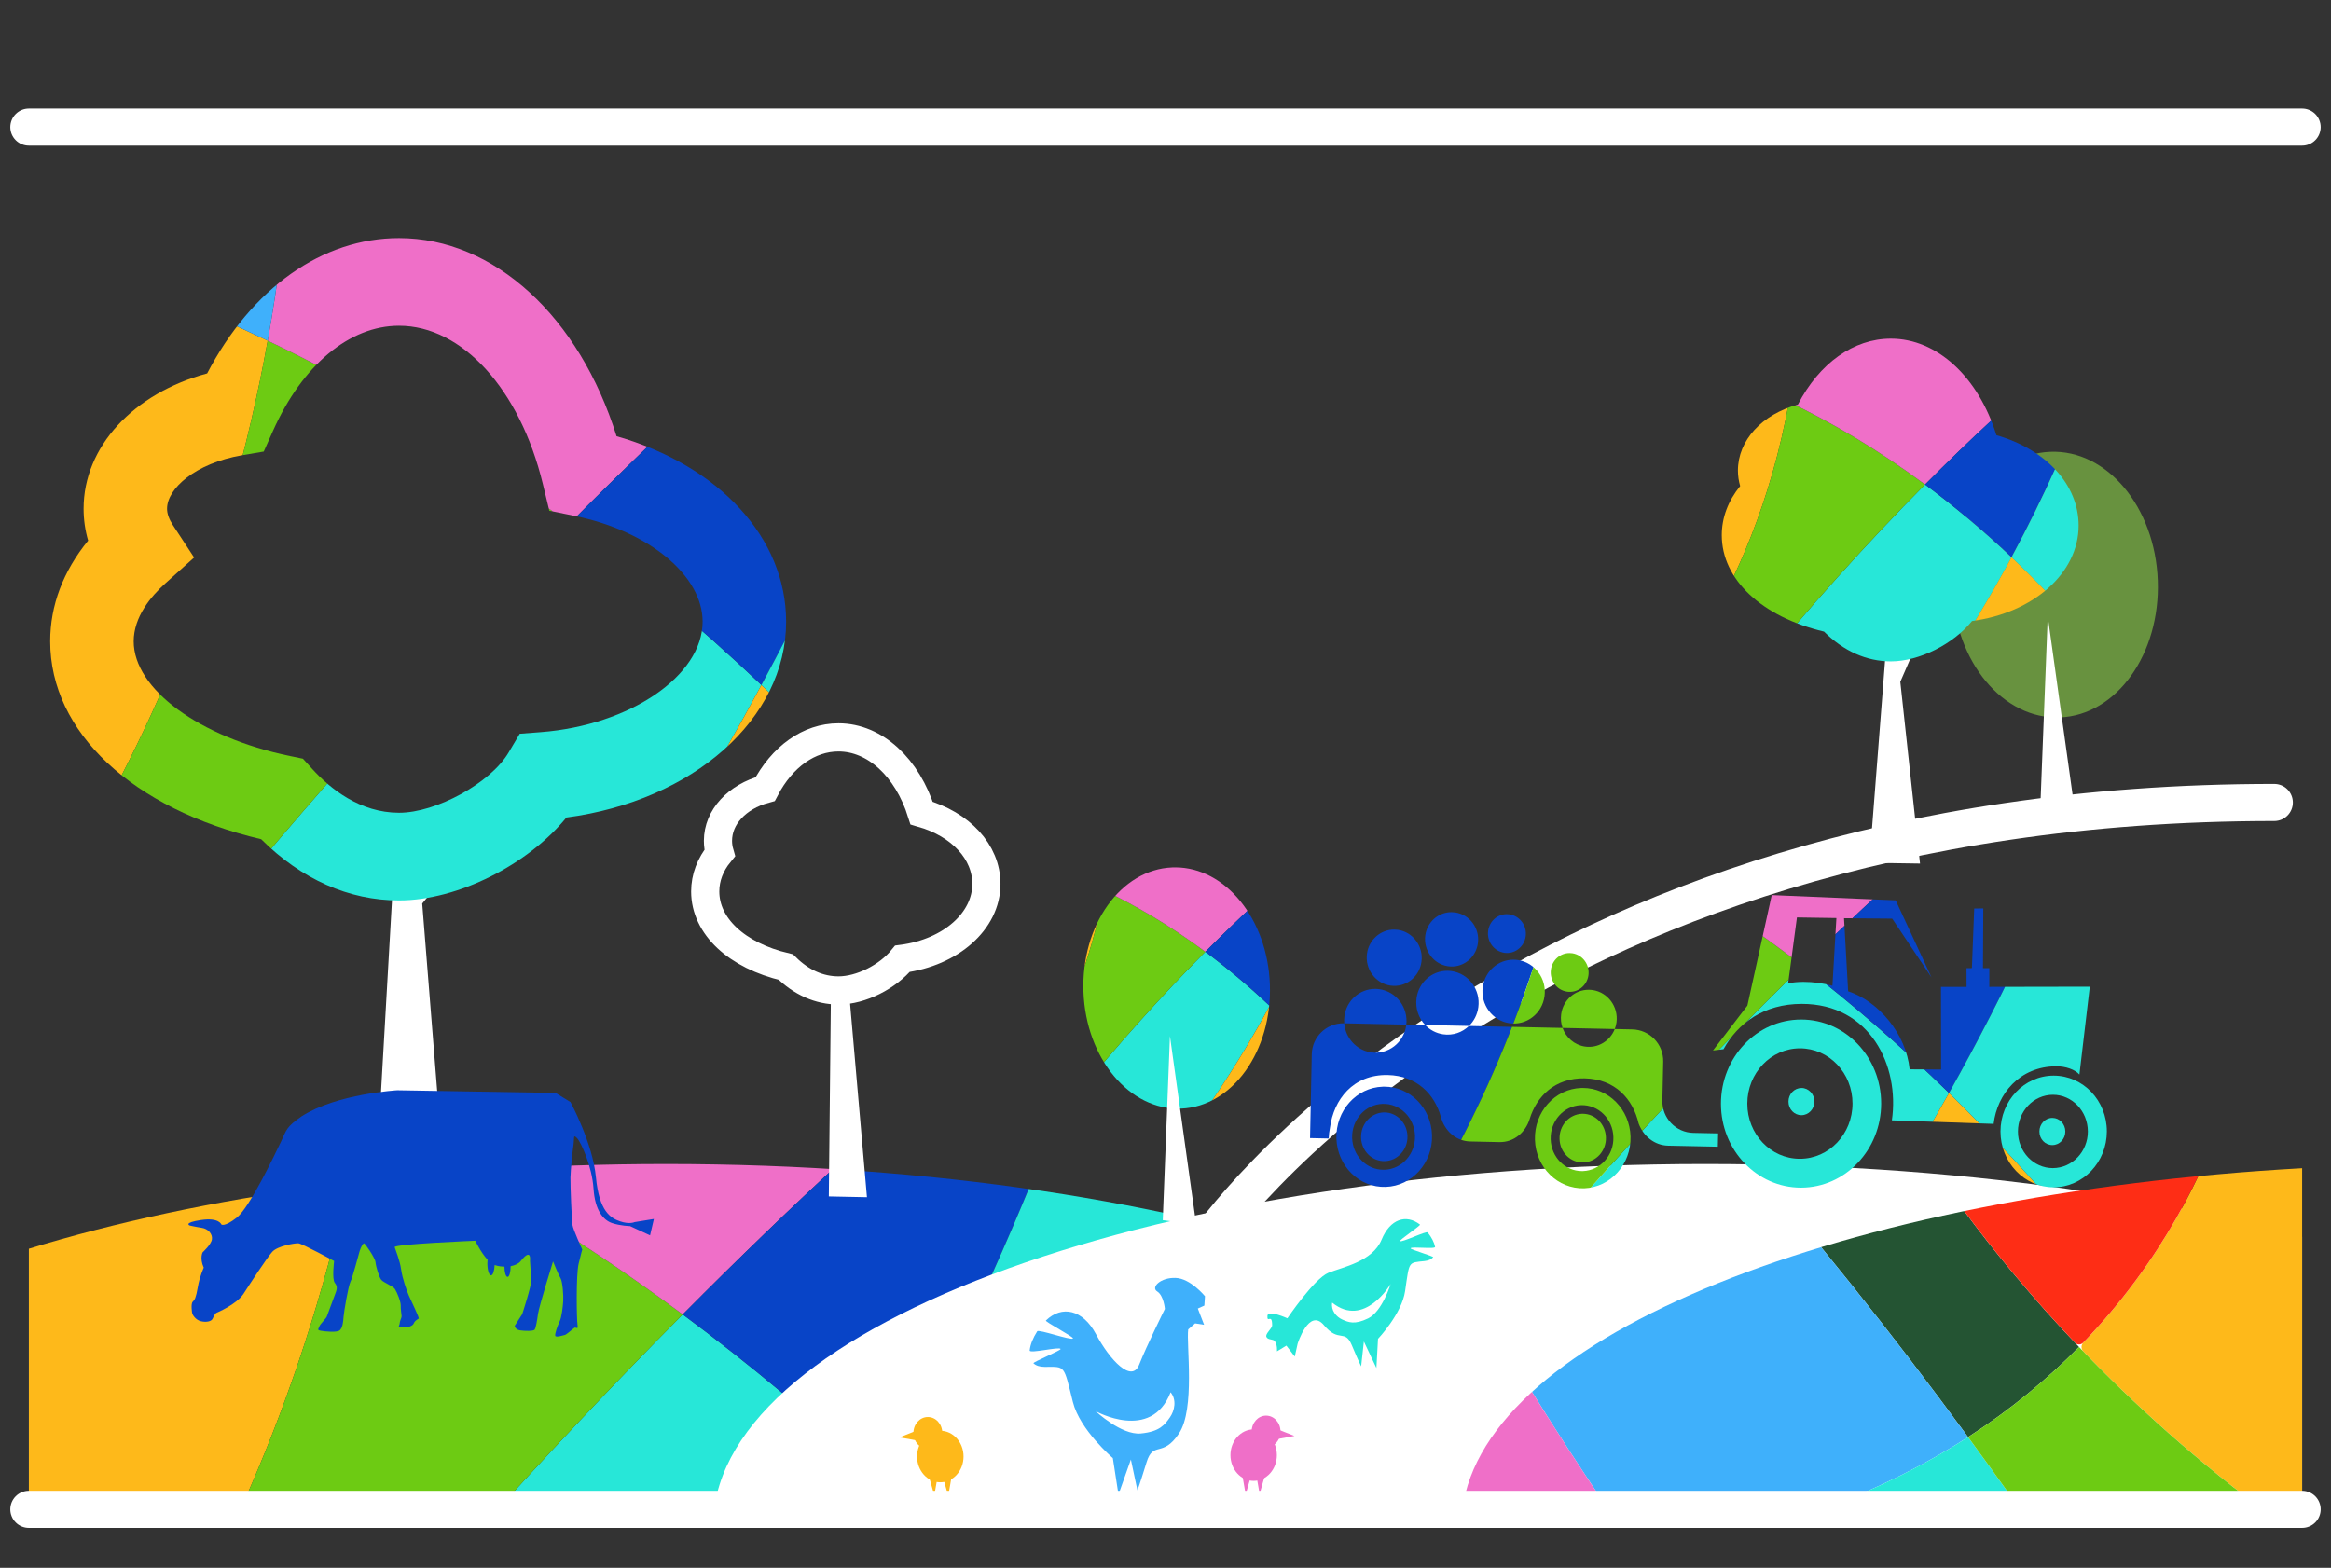 <?xml version="1.0" encoding="utf-8"?>
<!-- Generator: Adobe Illustrator 16.0.0, SVG Export Plug-In . SVG Version: 6.00 Build 0)  -->
<!DOCTYPE svg PUBLIC "-//W3C//DTD SVG 1.1//EN" "http://www.w3.org/Graphics/SVG/1.1/DTD/svg11.dtd">
<svg version="1.1" id="Layer_1" xmlns="http://www.w3.org/2000/svg" xmlns:xlink="http://www.w3.org/1999/xlink" x="0px" y="0px"
	 width="275px" height="185px" viewBox="0 0 275 185" enable-background="new 0 0 275 185" xml:space="preserve">
<rect x="0" y="0" width="275" height="185" fill="#333333" stroke="none"/>
<g>
	<g>
		<defs>
			<rect id="SVGID_1_" x="3.405" y="6.901" width="268.189" height="171.197"/>
		</defs>
		<clipPath id="SVGID_2_">
			<use xlink:href="#SVGID_1_"  overflow="visible"/>
		</clipPath>
		
			<path clip-path="url(#SVGID_2_)" fill="none" stroke="#FFFFFF" stroke-width="4.379" stroke-linecap="round" stroke-linejoin="round" stroke-miterlimit="10" d="
			M142.455,146.519c0,0,35.271-51.829,125.855-51.829"/>
	</g>
	<g>
		<defs>
			<path id="SVGID_3_" d="M3.405,147.347v30.752h192.13c-2.877-22.678-54.117-40.748-116.941-40.748
				C49.956,137.351,23.74,141.108,3.405,147.347"/>
		</defs>
		<clipPath id="SVGID_4_">
			<use xlink:href="#SVGID_3_"  overflow="visible"/>
		</clipPath>
		<path clip-path="url(#SVGID_4_)" fill="#245433" d="M17.532,198.636C8.843,212.86-0.319,223.526-7.567,230.819
			c3.181,5.971,7.049,11.52,11.502,16.533c8.389-12.633,17.977-25.525,28.141-38.146C27.302,204.864,22.399,201.399,17.532,198.636"
			/>
		<path clip-path="url(#SVGID_4_)" fill="#3FB0FB" d="M32.076,209.206c-10.164,12.623-19.751,25.514-28.141,38.146
			c8.515,9.574,19.153,17.201,31.166,22.148c7.908-8.1,15.213-16.197,21.966-24.232C50.011,229.192,41.287,217.577,32.076,209.206"
			/>
		<path clip-path="url(#SVGID_4_)" fill="#FEB91A" d="M42.575,132.073c-9.019-4.316-17.379-7.539-24.812-9.938
			c-20.714,14.958-34.373,39.024-35.194,66.237c9.305,0.553,22.008,2.908,34.965,10.264
			C27.917,181.638,37.622,159.556,42.575,132.073"/>
		<path clip-path="url(#SVGID_4_)" fill="#EF6FC8" d="M35.101,269.501c9.84,4.053,20.591,6.305,31.857,6.359
			c-2.67-11.664-6.026-21.799-9.892-30.592C50.315,253.304,43.009,261.401,35.101,269.501"/>
		<path clip-path="url(#SVGID_4_)" fill="#27E7D8" d="M32.076,209.206c9.21,8.371,17.936,19.986,24.991,36.062
			c20.666-24.588,36.13-48.551,47.62-69.869c-8.154-7.709-16.242-14.434-24.143-20.301
			C64.513,171.239,47.621,189.911,32.076,209.206"/>
		<path clip-path="url(#SVGID_4_)" fill="#6DCB13" d="M32.076,209.206c15.545-19.295,32.438-37.967,48.468-54.107
			c-13.388-9.94-26.237-17.412-37.97-23.026c-4.952,27.485-14.657,49.565-25.042,66.563
			C22.399,201.399,27.303,204.864,32.076,209.206"/>
		<path clip-path="url(#SVGID_4_)" fill="#FE2D15" d="M17.532,198.636c-12.957-7.355-25.659-9.711-34.965-10.264
			c-0.039,1.238-0.052,2.479-0.036,3.727c0.184,13.998,3.748,27.162,9.902,38.721C-0.319,223.526,8.843,212.86,17.532,198.636"/>
		<path clip-path="url(#SVGID_4_)" fill="#FEB91A" d="M104.687,175.399c-11.489,21.318-26.954,45.279-47.62,69.867
			c3.865,8.797,7.223,18.93,9.892,30.594c0.005,0,0.01,0.004,0.011,0.01c9.898,0.047,19.396-1.605,28.228-4.66
			c3.144-32.904,16.118-56.332,31.34-72.824C119.253,189.884,111.944,182.253,104.687,175.399"/>
		<path clip-path="url(#SVGID_4_)" fill="#EF6FC8" d="M80.543,155.099c12.983-13.081,25.405-24.504,36.082-33.266
			c-14.183-10.104-31.585-15.964-50.334-15.718c-7.205,0.094-14.193,1.085-20.854,2.865c-0.566,8.086-1.547,15.78-2.863,23.093
			C54.306,137.688,67.156,145.159,80.543,155.099"/>
		<path clip-path="url(#SVGID_4_)" fill="#3FB0FB" d="M42.575,132.073c1.315-7.312,2.297-15.008,2.863-23.094
			c-10.094,2.697-19.441,7.204-27.675,13.155C25.196,124.534,33.556,127.757,42.575,132.073"/>
		<path clip-path="url(#SVGID_4_)" fill="#0844C7" d="M104.687,175.399c9.452-17.531,16.221-33.276,20.991-46.121
			c-2.843-2.683-5.869-5.17-9.054-7.442c-10.675,8.76-23.097,20.183-36.082,33.263C88.443,160.964,96.532,167.69,104.687,175.399"/>
		<path clip-path="url(#SVGID_4_)" fill="#FE2D15" d="M95.197,271.21c23.023-7.977,41.507-25.564,50.717-47.91
			c-6.398-9.041-12.874-17.32-19.377-24.914C111.315,214.878,98.34,238.306,95.197,271.21"/>
		<path clip-path="url(#SVGID_4_)" fill="#27E7D8" d="M126.536,198.386c7.988-8.652,16.591-15.393,24.72-20.592
			c-2.969-19.018-12.234-35.91-25.579-48.516c-4.771,12.844-11.539,28.59-20.992,46.121
			C111.944,182.253,119.253,189.886,126.536,198.386"/>
		<path clip-path="url(#SVGID_4_)" fill="#EF6FC8" d="M126.536,198.386c6.503,7.594,12.978,15.875,19.376,24.914
			c4.242-10.293,6.518-21.59,6.363-33.424c-0.053-4.104-0.406-8.139-1.02-12.082C143.127,182.991,134.526,189.731,126.536,198.386"
			/>
	</g>
	<g>
		<defs>
			<rect id="SVGID_5_" x="3.405" y="6.901" width="268.189" height="171.197"/>
		</defs>
		<clipPath id="SVGID_6_">
			<use xlink:href="#SVGID_5_"  overflow="visible"/>
		</clipPath>
		<path clip-path="url(#SVGID_6_)" fill="#FFFFFF" d="M318.24,179.481c-0.92-23.322-52.955-42.131-117.051-42.131
			c-64.094,0-116.133,18.809-117.054,42.131H318.24z"/>
	</g>
	<g>
		<defs>
			<path id="SVGID_7_" d="M172.535,178.099h99.061v-40.252C217.189,140.891,175.133,157.614,172.535,178.099"/>
		</defs>
		<clipPath id="SVGID_8_">
			<use xlink:href="#SVGID_7_"  overflow="visible"/>
		</clipPath>
		<path clip-path="url(#SVGID_8_)" fill="#245433" d="M245.271,158.937c-10.801-11.301-18.26-22.174-23.123-30.5
			c-6.18,1.444-12.141,3.613-17.756,6.443c9.43,10.646,18.805,22.439,27.795,34.693
			C237.271,166.292,241.594,162.681,245.271,158.937"/>
		<path clip-path="url(#SVGID_8_)" fill="#3FB0FB" d="M232.188,169.573c-8.992-12.254-18.365-24.048-27.795-34.692
			c-10.727,5.409-20.199,13.212-27.574,22.907c-0.004,0.004-0.004,0.008-0.002,0.012c5.434,9.115,11.014,17.682,16.67,25.736
			C209.754,181.013,222.383,175.903,232.188,169.573"/>
		<path clip-path="url(#SVGID_8_)" fill="#FEB91A" d="M299.969,197.194c5.795-6.84,10.531-13.361,14.373-19.301
			c0.133-0.205,0.156-0.461,0.068-0.689c-8.545-21.99-26.719-39.868-50.695-47.267c-0.398-0.123-0.822,0.09-0.957,0.484
			c-2.748,8.059-7.785,18.435-16.967,27.983c-0.285,0.297-0.299,0.764-0.012,1.061c12.756,13.238,30.104,27.014,53.23,37.938
			C299.336,197.556,299.736,197.468,299.969,197.194"/>
		<path clip-path="url(#SVGID_8_)" fill="#EF6FC8" d="M173.924,161.849c-3.873,5.818-7.027,12.229-9.305,19.139
			c-0.684,2.08,0.861,4.221,3.049,4.25c7.4,0.092,14.246-0.26,20.578-0.992c2.389-0.275,3.627-3.01,2.27-4.996
			c-3.768-5.514-7.496-11.264-11.164-17.256C178.125,159.991,175.227,159.894,173.924,161.849"/>
		<path clip-path="url(#SVGID_8_)" fill="#27E7D8" d="M232.188,169.573c-9.803,6.328-22.428,11.438-38.691,13.963
			c-0.006,0-0.008,0.006-0.004,0.01c17.305,24.646,35.297,44.43,51.85,59.977c8.949-5.531,16.994-11.244,24.213-16.99
			C258.785,208.116,245.932,188.308,232.188,169.573"/>
		<path clip-path="url(#SVGID_8_)" fill="#6DCB13" d="M232.201,169.591c13.732,18.723,26.578,38.514,37.342,56.918
			c0.006,0.012,0.023,0.014,0.033,0.006c12.215-9.73,22.07-19.564,29.979-28.836c0.006-0.008,0.004-0.021-0.006-0.025
			c-23.703-11.104-41.371-25.211-54.271-38.711c-0.004-0.004-0.01-0.004-0.012,0c-3.672,3.738-7.986,7.342-13.059,10.617
			C232.197,169.567,232.193,169.579,232.201,169.591"/>
		<path clip-path="url(#SVGID_8_)" fill="#FE2D15" d="M245.754,158.44c9.254-9.605,14.303-20.056,17.047-28.143
			c0.121-0.356-0.094-0.733-0.461-0.826l-2.713-0.684c-12.422-3.127-24.9-3.147-36.607-0.55c-0.43,0.096-0.648,0.58-0.426,0.958
			c4.797,8.098,11.98,18.459,22.201,29.238C245.051,158.706,245.496,158.71,245.754,158.44"/>
		<path clip-path="url(#SVGID_8_)" fill="#FEB91A" d="M242.293,240.628c-15.336-14.734-31.773-33.068-47.672-55.482
			c-0.695-0.982-1.873-1.49-3.066-1.324c-7.707,1.084-16.213,1.588-25.594,1.385c-1.207,0.908-2.023,1.525-3.229,2.434
			c-1.76,7.424-2.41,14.859-2.066,22.131c0.059,1.264,0.896,2.359,2.078,2.818c26.65,10.324,43.85,26.295,54.949,42.826
			c0.904,1.348,2.658,1.846,4.113,1.129c7.072-3.488,13.697-7.107,19.904-10.812C243.545,244.636,243.836,242.108,242.293,240.628"
			/>
		<path clip-path="url(#SVGID_8_)" fill="#EF6FC8" d="M270.943,228.917c7.201,12.438,13.418,24.184,18.275,34.465
			c0.926,1.957,3.49,2.457,5.078,0.986c10.941-10.121,19.174-23.424,23.086-38.957c1.453-5.773,2.234-11.562,2.395-17.279
			c0.039-1.381-0.859-2.613-2.162-3.074c-5.564-1.973-10.85-4.115-15.871-6.391c-1.299-0.59-2.805-0.262-3.744,0.812
			c-7.154,8.189-15.828,16.781-26.295,25.32C270.477,225.8,270.15,227.546,270.943,228.917"/>
		<path clip-path="url(#SVGID_8_)" fill="#0844C7" d="M248.434,246.396c11.684,10.729,22.568,19.316,31.883,26.002
			c1.07,0.768,2.508,0.809,3.607,0.086c1.754-1.154,3.461-2.375,5.119-3.662c1.17-0.908,1.543-2.516,0.918-3.857
			c-4.859-10.43-11.176-22.459-18.549-35.236c-0.977-1.691-3.217-2.113-4.764-0.922c-5.459,4.211-11.371,8.393-17.764,12.486
			C247.094,242.44,246.867,244.958,248.434,246.396"/>
		<path clip-path="url(#SVGID_8_)" fill="#FE2D15" d="M161.369,217.202c2.871,20.096,13.379,38.404,29.191,51.027
			c0.883,0.705,2.098,0.879,3.156,0.479c7.82-2.957,15.203-6.078,22.178-9.33c1.805-0.84,2.391-3.107,1.266-4.75
			c-10.678-15.613-26.855-30.648-51.365-40.816C163.518,212.866,161.021,214.761,161.369,217.202"/>
		<path clip-path="url(#SVGID_8_)" fill="#27E7D8" d="M221.047,260.726c4.523,7.637,7.83,15.273,10.248,22.424
			c0.412,1.217,1.49,2.098,2.77,2.199c15.459,1.211,30.539-2.164,43.641-9.17c2.08-1.111,2.254-4.029,0.35-5.422
			c-9.15-6.691-19.688-15.146-30.928-25.568c-1.055-0.979-2.623-1.146-3.854-0.4c-6.477,3.928-13.416,7.76-20.852,11.449
			C220.756,257.063,220.098,259.124,221.047,260.726"/>
		<path clip-path="url(#SVGID_8_)" fill="#EF6FC8" d="M216.654,259.021c-6.031,2.832-12.369,5.566-19.031,8.182
			c-2.441,0.957-2.758,4.283-0.555,5.703c7.098,4.572,15.049,8.088,23.689,10.262c1.982,0.5,3.969,0.918,5.951,1.26
			c2.406,0.414,4.377-1.969,3.535-4.26c-2.355-6.424-5.443-13.178-9.486-19.924C219.916,258.837,218.137,258.325,216.654,259.021"/>
	</g>
	<g>
		<defs>
			<rect id="SVGID_9_" x="3.405" y="6.901" width="268.189" height="171.197"/>
		</defs>
		<clipPath id="SVGID_10_">
			<use xlink:href="#SVGID_9_"  overflow="visible"/>
		</clipPath>
		<path clip-path="url(#SVGID_10_)" fill="none" stroke="#FFFFFF" stroke-width="3.324" stroke-miterlimit="10" d="M98.925,116.87
			c-2.264,0-4.399-0.95-6.216-2.759c-5.797-1.363-9.511-4.823-9.511-8.921c0-1.622,0.588-3.168,1.709-4.541
			c-0.135-0.47-0.204-0.949-0.204-1.438c0-2.794,2.245-5.201,5.569-6.1c2.008-3.839,5.185-6.101,8.652-6.101
			c4.289,0,8.119,3.542,9.804,8.932c4.615,1.32,7.643,4.575,7.643,8.361c0,4.388-4.201,8.079-9.906,8.83
			C104.74,115.258,101.572,116.87,98.925,116.87z"/>
		<polygon clip-path="url(#SVGID_10_)" fill="#FFFFFF" points="98.035,116.522 97.78,141.174 102.279,141.266 100.121,116.522 		"/>
		<polygon clip-path="url(#SVGID_10_)" fill="#FFFFFF" points="222.541,75.965 216.613,69.082 222.359,77.697 		"/>
		<polygon clip-path="url(#SVGID_10_)" fill="#FFFFFF" points="230.232,66.561 223.852,77.357 223.029,69.749 220.535,101.806 
			226.514,101.897 224.188,80.447 		"/>
	</g>
	<g>
		<defs>
			<path id="SVGID_11_" d="M138.295,102.355c-6.066,0.236-10.76,6.807-10.474,14.669c0.286,7.859,5.442,14.033,11.514,13.791
				c6.074-0.243,10.764-6.808,10.479-14.67c-0.285-7.711-5.24-13.798-11.172-13.797
				C138.527,102.349,138.412,102.351,138.295,102.355"/>
		</defs>
		<clipPath id="SVGID_12_">
			<use xlink:href="#SVGID_11_"  overflow="visible"/>
		</clipPath>
		<path clip-path="url(#SVGID_12_)" fill="#245433" d="M122.381,125.998c-2.732,4.474-5.613,7.827-7.894,10.12
			c1,1.88,2.217,3.623,3.617,5.199c2.639-3.972,5.653-8.025,8.851-11.995C125.455,127.958,123.912,126.867,122.381,125.998"/>
		<path clip-path="url(#SVGID_12_)" fill="#3FB0FB" d="M126.956,129.323c-3.197,3.97-6.212,8.021-8.851,11.994
			c2.678,3.013,6.023,5.41,9.802,6.967c2.487-2.547,4.784-5.095,6.907-7.621C132.595,135.607,129.851,131.955,126.956,129.323"/>
		<path clip-path="url(#SVGID_12_)" fill="#FEB91A" d="M130.256,105.065c-2.836-1.357-5.465-2.37-7.803-3.125
			c-6.514,4.703-10.81,12.271-11.067,20.83c2.926,0.174,6.921,0.914,10.995,3.228C125.647,120.653,128.699,113.709,130.256,105.065"
			/>
		<path clip-path="url(#SVGID_12_)" fill="#EF6FC8" d="M127.907,148.284c3.094,1.273,6.476,1.982,10.019,2
			c-0.84-3.668-1.896-6.855-3.111-9.621C132.691,143.189,130.393,145.736,127.907,148.284"/>
		<path clip-path="url(#SVGID_12_)" fill="#27E7D8" d="M126.956,129.323c2.896,2.632,5.64,6.284,7.858,11.34
			c6.499-7.733,11.362-15.269,14.975-21.973c-2.562-2.424-5.107-4.54-7.592-6.385C137.156,117.383,131.843,123.255,126.956,129.323"
			/>
		<path clip-path="url(#SVGID_12_)" fill="#6DCB13" d="M126.956,129.323c4.888-6.068,10.2-11.94,15.242-17.018
			c-4.21-3.126-8.251-5.475-11.941-7.241c-1.558,8.645-4.61,15.589-7.875,20.935C123.912,126.868,125.455,127.958,126.956,129.323"
			/>
		<path clip-path="url(#SVGID_12_)" fill="#FE2D15" d="M122.381,125.998c-4.075-2.313-8.069-3.055-10.996-3.229
			c-0.012,0.39-0.017,0.78-0.011,1.172c0.058,4.403,1.178,8.542,3.113,12.177C116.768,133.825,119.649,130.472,122.381,125.998"/>
		<path clip-path="url(#SVGID_12_)" fill="#FEB91A" d="M149.789,118.691c-3.611,6.704-8.477,14.238-14.975,21.972
			c1.216,2.765,2.271,5.953,3.111,9.621c0.001,0,0.003,0.002,0.003,0.004c3.113,0.014,6.099-0.506,8.876-1.465
			c0.99-10.35,5.07-17.717,9.857-22.903C154.371,123.247,152.072,120.846,149.789,118.691"/>
		<path clip-path="url(#SVGID_12_)" fill="#EF6FC8" d="M142.197,112.307c4.084-4.113,7.99-7.705,11.348-10.462
			c-4.461-3.178-9.934-5.02-15.83-4.942c-2.266,0.03-4.464,0.341-6.559,0.901c-0.178,2.543-0.486,4.963-0.9,7.262
			C133.946,106.83,137.987,109.181,142.197,112.307"/>
		<path clip-path="url(#SVGID_12_)" fill="#3FB0FB" d="M130.256,105.065c0.414-2.3,0.723-4.72,0.899-7.263
			c-3.173,0.849-6.112,2.267-8.702,4.138C124.792,102.695,127.42,103.708,130.256,105.065"/>
		<path clip-path="url(#SVGID_12_)" fill="#0844C7" d="M149.789,118.691c2.973-5.515,5.102-10.466,6.602-14.505
			c-0.893-0.844-1.846-1.625-2.846-2.341c-3.357,2.755-7.264,6.348-11.348,10.461C144.682,114.151,147.225,116.266,149.789,118.691"
			/>
		<path clip-path="url(#SVGID_12_)" fill="#FE2D15" d="M146.805,148.823c7.242-2.511,13.055-8.041,15.949-15.068
			c-2.01-2.843-4.047-5.448-6.092-7.835C151.875,131.105,147.795,138.474,146.805,148.823"/>
		<path clip-path="url(#SVGID_12_)" fill="#27E7D8" d="M156.66,125.92c2.514-2.722,5.219-4.842,7.775-6.477
			c-0.934-5.979-3.848-11.293-8.045-15.257c-1.502,4.04-3.629,8.992-6.602,14.504C152.072,120.847,154.371,123.246,156.66,125.92"/>
		<path clip-path="url(#SVGID_12_)" fill="#EF6FC8" d="M156.66,125.92c2.045,2.388,4.082,4.991,6.094,7.835
			c1.334-3.237,2.051-6.79,2.002-10.512c-0.018-1.291-0.127-2.56-0.32-3.8C161.879,121.078,159.174,123.197,156.66,125.92"/>
	</g>
	<g>
		<defs>
			<rect id="SVGID_13_" x="3.405" y="6.901" width="268.189" height="171.197"/>
		</defs>
		<clipPath id="SVGID_14_">
			<use xlink:href="#SVGID_13_"  overflow="visible"/>
		</clipPath>
		<polygon clip-path="url(#SVGID_14_)" fill="#FFFFFF" points="138.025,122.254 137.177,143.979 141.121,144.493 		"/>
		<polygon clip-path="url(#SVGID_14_)" fill="#FFFFFF" points="56.028,98.945 49.367,101.056 47.984,102.52 46.747,97.48 
			40.238,98.348 46.579,100.424 44.391,138.621 52.379,138.782 49.811,106.616 		"/>
		<path clip-path="url(#SVGID_14_)" fill="#3FB0FB" d="M140.178,156.868c-0.234,1.754,0.848,9.396-1.096,12.291
			c-1.945,2.902-3.031,0.826-3.82,3.395c-0.789,2.572-1.075,3.299-1.075,3.299l-0.771-3.637l-1.464,4.129l-0.664-4.295
			c0,0-3.891-3.316-4.715-6.621c-1.112-4.434-0.848-4.148-3.32-4.141c-0.604,0-1.039-0.158-1.332-0.424
			c-0.132-0.125,3.28-1.525,3.207-1.691c-0.14-0.305-3.695,0.59-3.651,0.174c0.07-0.68,0.382-1.463,0.888-2.254
			c0.181-0.273,3.996,1.113,4.22,0.84c0.132-0.164-3.343-1.982-3.195-2.119c1.89-1.828,4.352-1.295,5.903,1.604
			c1.669,3.115,4.23,5.801,5.1,3.609c0.862-2.197,3.034-6.578,3.034-6.578s-0.128-1.576-0.909-2.064
			c-0.778-0.492,0.407-1.66,2.172-1.594c1.76,0.059,3.467,2.16,3.467,2.16l-0.074,1.102l-0.77,0.348l0.74,1.92l-1.059-0.166
			L140.178,156.868z M129.252,166.507c0,0,3.034,2.857,5.334,2.639c2.242-0.211,2.829-1.051,3.42-1.879
			c0.591-0.832,0.822-2.102,0.096-2.982C135.812,170.183,129.252,166.507,129.252,166.507"/>
		<path clip-path="url(#SVGID_14_)" fill="#27E7D8" d="M153.088,158.554l-0.338,1.521l-0.99-1.295l-1.109,0.676
			c0,0,0.07-0.779-0.26-1.203c-0.213-0.277-0.803-0.115-0.982-0.492c-0.184-0.385,0.678-0.975,0.674-1.395
			c-0.014-1.473-0.619-0.131-0.557-1.109c0.047-0.75,2.352,0.297,2.352,0.297s3.17-4.697,4.844-5.367
			c1.672-0.676,5.199-1.312,6.273-3.913c0.994-2.419,2.891-3.05,4.527-1.775c0.125,0.097-2.473,1.83-2.355,1.948
			c0.201,0.196,3.098-1.228,3.262-1.023c0.459,0.574,0.768,1.167,0.873,1.695c0.07,0.322-2.803-0.073-2.891,0.181
			c-0.045,0.134,2.756,0.944,2.664,1.052c-0.213,0.234-0.543,0.4-1.018,0.451c-1.951,0.207-1.768-0.039-2.293,3.551
			c-0.393,2.676-3.195,5.627-3.195,5.627l-0.188,3.441l-1.479-3.129l-0.322,2.934c0,0-0.283-0.545-1.105-2.506
			c-0.824-1.957-1.514-0.227-3.275-2.342C154.438,154.259,153.088,158.554,153.088,158.554 M157.164,153.704
			c-0.162,0.908,0.477,1.68,1.195,2c0.721,0.318,1.443,0.646,3.061-0.146c1.654-0.818,2.643-4.053,2.643-4.053
			S160.973,156.778,157.164,153.704"/>
		<path clip-path="url(#SVGID_14_)" fill="#EF6FC8" d="M150.639,171.704c0,1.674-1.225,3.037-2.74,3.037
			c-1.512,0-2.736-1.363-2.736-3.037c0-1.682,1.225-3.043,2.736-3.043C149.414,168.661,150.639,170.022,150.639,171.704"/>
		<path clip-path="url(#SVGID_14_)" fill="#EF6FC8" d="M151.068,168.919c0,1.035-0.76,1.879-1.703,1.879
			c-0.939,0-1.701-0.844-1.701-1.879c0-1.041,0.762-1.881,1.701-1.881C150.309,167.038,151.068,167.878,151.068,168.919"/>
		<polygon clip-path="url(#SVGID_14_)" fill="#EF6FC8" points="150.541,168.579 152.713,169.44 150.305,169.874 		"/>
		<polygon clip-path="url(#SVGID_14_)" fill="#EF6FC8" points="146.49,173.634 146.959,176.345 147.664,173.878 		"/>
		<polygon clip-path="url(#SVGID_14_)" fill="#EF6FC8" points="148.133,173.571 148.604,176.284 149.307,173.817 		"/>
		<path clip-path="url(#SVGID_14_)" fill="#FEB91A" d="M108.192,171.866c0,1.676,1.229,3.039,2.74,3.039s2.741-1.363,2.741-3.039
			c0-1.68-1.229-3.043-2.741-3.043S108.192,170.187,108.192,171.866"/>
		<path clip-path="url(#SVGID_14_)" fill="#FEB91A" d="M107.762,169.083c0,1.035,0.763,1.879,1.702,1.879
			c0.943,0,1.703-0.844,1.703-1.879c0-1.041-0.76-1.881-1.703-1.881C108.525,167.202,107.762,168.042,107.762,169.083"/>
		<polygon clip-path="url(#SVGID_14_)" fill="#FEB91A" points="108.291,168.743 106.119,169.604 108.525,170.038 		"/>
		<polygon clip-path="url(#SVGID_14_)" fill="#FEB91A" points="112.341,173.796 111.872,176.509 111.167,174.044 		"/>
		<polygon clip-path="url(#SVGID_14_)" fill="#FEB91A" points="110.698,173.735 110.228,176.446 109.523,173.981 		"/>
		<path clip-path="url(#SVGID_14_)" fill="#68923F" d="M254.564,68.5c0.314,8.654-4.846,15.885-11.537,16.152
			c-6.686,0.269-12.365-6.531-12.68-15.188c-0.314-8.658,4.852-15.894,11.537-16.153C248.58,53.042,254.25,59.839,254.564,68.5"/>
		<polygon clip-path="url(#SVGID_14_)" fill="#FFFFFF" points="241.584,72.729 240.65,96.656 244.994,97.22 		"/>
	</g>
	<g>
		<defs>
			<path id="SVGID_15_" d="M242.129,131.911c-0.846-0.002-1.531,0.72-1.529,1.604c-0.002,0.892,0.682,1.606,1.527,1.602
				c0.844,0,1.531-0.714,1.529-1.601c0.002-0.882-0.676-1.604-1.52-1.604C242.135,131.911,242.133,131.911,242.129,131.911
				 M186.643,131.424c-1.518,0.057-2.703,1.374-2.656,2.973c0.045,1.592,1.314,2.826,2.822,2.769
				c1.512-0.049,2.697-1.382,2.65-2.952s-1.264-2.79-2.734-2.79C186.697,131.423,186.67,131.423,186.643,131.424 M163.229,131.264
				c-1.516,0.063-2.699,1.378-2.656,2.973c0.045,1.592,1.312,2.83,2.826,2.775c1.51-0.06,2.693-1.384,2.646-2.96
				c-0.049-1.571-1.268-2.788-2.74-2.789C163.279,131.263,163.254,131.264,163.229,131.264 M210.996,129.989
				c-0.002,0.89,0.684,1.605,1.529,1.601c0.848-0.003,1.527-0.721,1.531-1.604c0-0.893-0.686-1.603-1.525-1.606
				C211.682,128.384,210.992,129.096,210.996,129.989 M182.941,134.434c-0.07-2.153,1.537-3.954,3.582-4.026
				c2.047-0.065,3.754,1.612,3.816,3.765c0.068,2.149-1.537,3.943-3.588,4.013c-0.039,0.001-0.078,0.002-0.119,0.002
				C184.639,138.187,183.002,136.532,182.941,134.434 M186.541,128.38c-3.111,0.101-5.561,2.844-5.455,6.111
				c0.096,3.268,2.695,5.822,5.812,5.725c3.113-0.113,5.559-2.845,5.465-6.11c-0.096-3.205-2.59-5.729-5.621-5.729
				C186.676,128.376,186.607,128.378,186.541,128.38 M159.52,134.271c-0.062-2.146,1.545-3.95,3.59-4.014
				c2.045-0.064,3.754,1.606,3.824,3.753c0.061,2.157-1.545,3.952-3.594,4.018c-0.047,0.002-0.092,0.003-0.137,0.003
				C161.217,138.03,159.58,136.374,159.52,134.271 M163.131,128.227c-3.113,0.097-5.564,2.845-5.467,6.104
				c0.1,3.271,2.711,5.832,5.822,5.719c3.113-0.102,5.559-2.842,5.457-6.104c-0.098-3.201-2.592-5.723-5.623-5.723
				C163.258,128.224,163.193,128.225,163.131,128.227 M238.066,133.52c0-2.396,1.842-4.333,4.123-4.34
				c2.281,0.001,4.121,1.939,4.125,4.332c0,2.384-1.846,4.316-4.127,4.325h-0.002C239.914,137.837,238.066,135.901,238.066,133.52
				 M242.281,126.92c-3.471,0-6.273,2.963-6.273,6.594c0,3.64,2.807,6.59,6.271,6.584c3.461-0.005,6.275-2.956,6.277-6.591
				c0.002-3.642-2.805-6.587-6.268-6.587C242.287,126.92,242.283,126.92,242.281,126.92 M154.756,124.396l-0.201,9.896l2.197,0.048
				c0.02-0.438,0.068-0.863,0.154-1.278c0.441-3.304,2.713-6.298,6.811-6.212c3.469,0.077,5.549,2.299,6.285,4.988
				c0.441,1.613,1.779,2.816,3.451,2.853l3.443,0.074c1.682,0.036,3.074-1.124,3.57-2.733c0.828-2.691,3-4.864,6.494-4.791
				c3.609,0.08,5.699,2.479,6.354,5.312c0.002,0.008,0.006,0.017,0.008,0.025c0.561,1.497,1.877,2.575,3.477,2.609l5.863,0.123
				l0.035-1.57l-2.93-0.062c-2.057-0.043-3.689-1.746-3.648-3.803l0.1-4.605c0.041-2.057-1.592-3.76-3.648-3.803l-2.066-0.044
				c-0.551,1.405-1.984,2.299-3.516,2.07c-1.25-0.187-2.238-1.064-2.643-2.2l-11.045-0.233c-0.783,0.759-1.889,1.158-3.045,0.986
				c-0.838-0.124-1.566-0.523-2.115-1.096l-2.23-0.047c-0.004,0.028-0.008,0.056-0.012,0.084c-0.281,2.06-2.143,3.49-4.15,3.189
				c-1.74-0.257-3.021-1.711-3.162-3.429l-0.027-0.001c-0.027,0-0.053-0.001-0.08-0.001
				C156.455,120.745,154.797,122.364,154.756,124.396 M206.139,130.232c-0.004-3.604,2.779-6.527,6.209-6.529
				c3.428-0.003,6.209,2.905,6.203,6.513c0,3.602-2.779,6.521-6.205,6.519c-0.004,0-0.01,0-0.016,0
				C208.906,136.734,206.139,133.827,206.139,130.232 M212.484,120.302c-5.221,0.001-9.455,4.456-9.455,9.934
				s4.234,9.907,9.447,9.903c5.217-0.006,9.455-4.449,9.455-9.927s-4.223-9.911-9.436-9.91
				C212.492,120.302,212.488,120.302,212.484,120.302 M184.18,119.677c-0.076,0.563-0.014,1.115,0.166,1.615l6.158,0.13
				c0.096-0.245,0.164-0.507,0.203-0.78c0.244-1.846-1.01-3.551-2.812-3.819c-0.16-0.022-0.318-0.034-0.475-0.034
				C185.807,116.788,184.408,117.993,184.18,119.677 M158.607,119.911c-0.037,0.283-0.043,0.563-0.021,0.836l7.324,0.155
				c0.229-2.022-1.164-3.882-3.15-4.176c-0.182-0.027-0.359-0.04-0.537-0.04C160.424,116.687,158.861,118.034,158.607,119.911
				 M167.117,117.78c-0.164,1.206,0.248,2.36,1.023,3.169l5.16,0.109c0.582-0.564,0.988-1.327,1.105-2.203
				c0.279-2.059-1.123-3.971-3.139-4.266c-0.178-0.026-0.355-0.039-0.531-0.039C168.936,114.551,167.373,115.902,167.117,117.78
				 M174.928,116.464c-0.281,2.059,1.123,3.975,3.139,4.271c2.016,0.3,3.873-1.129,4.148-3.187c0.281-2.06-1.129-3.969-3.141-4.269
				c-0.18-0.026-0.357-0.04-0.535-0.04C176.744,113.239,175.186,114.593,174.928,116.464 M182.969,114.418
				c-0.172,1.253,0.68,2.417,1.902,2.594c1.227,0.186,2.355-0.684,2.527-1.938c0.168-1.249-0.688-2.411-1.908-2.593
				c-0.109-0.016-0.219-0.023-0.326-0.023C184.07,112.458,183.121,113.279,182.969,114.418 M161.27,112.531
				c-0.244,1.821,0.996,3.504,2.771,3.768c1.77,0.261,3.414-0.998,3.656-2.814c0.25-1.81-0.99-3.5-2.766-3.764
				c-0.154-0.022-0.311-0.033-0.461-0.033C162.881,109.688,161.494,110.882,161.27,112.531 M175.564,109.833
				c-0.172,1.253,0.68,2.41,1.908,2.594c1.223,0.18,2.348-0.69,2.521-1.939c0.172-1.253-0.684-2.411-1.908-2.596
				c-0.109-0.018-0.217-0.025-0.324-0.025C176.664,107.866,175.717,108.694,175.564,109.833 M168.146,110.381
				c-0.234,1.749,0.959,3.378,2.674,3.632c1.715,0.255,3.295-0.959,3.535-2.713c0.238-1.758-0.959-3.381-2.672-3.636
				c-0.152-0.022-0.303-0.033-0.453-0.033C169.699,107.631,168.365,108.781,168.146,110.381 M211.994,108.255l4.656,0.071
				l-0.469,7.988c-1.1-0.293-2.24-0.454-3.426-0.455c-0.611,0.003-1.205,0.061-1.797,0.143L211.994,108.255z M206.148,118.657
				l-4.059,5.298l1.242-0.148c1.703-3.099,4.777-5.345,9.223-5.351c8.041-0.016,11.584,7.295,10.639,13.742
				c2.635,0.094,11.717,0.398,12.004,0.416c0.412-3.508,3.064-6.791,7.4-6.794c1.068-0.009,2.213,0.377,2.723,0.974l1.223-10.366
				l-11.854,0.022v-2.209l-0.748-0.005l0.037-7.045l-1.07,0.01l-0.275,7.034l-0.631,0.003l0.002,2.215l-3.018-0.001l0.016,9.75
				l-3.711-0.024c-0.414-4.171-3.648-8.018-7.258-9.212l-0.484-8.62l5.68,0.05l4.641,6.936l-4.227-9.095l-14.621-0.618
				L206.148,118.657z"/>
		</defs>
		<clipPath id="SVGID_16_">
			<use xlink:href="#SVGID_15_"  overflow="visible"/>
		</clipPath>
		<path clip-path="url(#SVGID_16_)" fill="#245433" d="M166.484,144.781c-6.467,10.21-13.234,17.833-18.576,23.034
			c2.234,4.367,4.973,8.436,8.143,12.121c6.23-9.059,13.334-18.291,20.852-27.318C173.494,149.415,169.979,146.844,166.484,144.781"
			/>
		<path clip-path="url(#SVGID_16_)" fill="#3FB0FB" d="M176.902,152.618c-7.518,9.029-14.621,18.26-20.852,27.318
			c6.061,7.041,13.682,12.697,22.332,16.424c5.828-5.775,11.219-11.561,16.209-17.307
			C189.668,167.317,183.48,158.796,176.902,152.618"/>
		<path clip-path="url(#SVGID_16_)" fill="#0844C7" d="M185.426,96.826c-6.488-3.236-12.51-5.672-17.869-7.498
			c-15.193,10.599-25.379,27.883-26.297,47.601c6.738,0.51,15.92,2.368,25.225,7.852C174.213,132.583,181.51,116.689,185.426,96.826
			"/>
		<path clip-path="url(#SVGID_16_)" fill="#EF6FC8" d="M178.383,196.362c7.084,3.053,14.852,4.812,23.018,4.986
			c-1.797-8.486-4.111-15.873-6.809-22.295C189.602,184.8,184.211,190.585,178.383,196.362"/>
		<path clip-path="url(#SVGID_16_)" fill="#27E7D8" d="M176.902,152.618c6.576,6.178,12.766,14.699,17.689,26.436
			c15.271-17.58,26.766-34.767,35.348-50.085c-5.82-5.684-11.604-10.657-17.262-15.003
			C200.865,125.478,188.398,138.813,176.902,152.618"/>
		<path clip-path="url(#SVGID_16_)" fill="#6DCB13" d="M176.902,152.618c11.496-13.805,23.963-27.141,35.775-38.652
			c-9.59-7.364-18.814-12.932-27.254-17.14c-3.914,19.863-11.211,35.757-18.939,47.956
			C169.979,146.844,173.494,149.415,176.902,152.618"/>
		<path clip-path="url(#SVGID_16_)" fill="#FE2D15" d="M166.484,144.781c-9.307-5.484-18.486-7.343-25.227-7.854
			c-0.043,0.897-0.066,1.795-0.07,2.701c-0.031,10.149,2.396,19.735,6.721,28.187C153.25,162.614,160.018,154.991,166.484,144.781"
			/>
		<path clip-path="url(#SVGID_16_)" fill="#FEB91A" d="M229.939,128.969c-8.582,15.317-20.076,32.507-35.348,50.087
			c2.697,6.42,5.012,13.807,6.809,22.293c0.004,0,0.008,0.004,0.008,0.008c7.176,0.15,14.08-0.936,20.518-3.045
			c2.668-23.816,12.352-40.646,23.58-52.421C240.328,139.642,235.119,134.024,229.939,128.969"/>
		<path clip-path="url(#SVGID_16_)" fill="#EF6FC8" d="M212.678,113.966c9.566-9.328,18.705-17.461,26.549-23.688
			c-10.16-7.493-22.707-11.946-36.301-11.99c-5.225-0.016-10.303,0.619-15.152,1.83c-0.506,5.856-1.307,11.422-2.348,16.707
			C193.863,101.033,203.09,106.603,212.678,113.966"/>
		<path clip-path="url(#SVGID_16_)" fill="#3FB0FB" d="M185.426,96.826c1.041-5.284,1.842-10.853,2.348-16.707
			c-7.348,1.836-14.178,4.992-20.217,9.209C172.916,91.154,178.938,93.59,185.426,96.826"/>
		<path clip-path="url(#SVGID_16_)" fill="#0844C7" d="M229.939,128.969c7.059-12.598,12.152-23.932,15.762-33.187
			c-2.029-1.977-4.193-3.816-6.475-5.502c-7.842,6.225-16.982,14.358-26.549,23.688
			C218.336,118.312,224.119,123.282,229.939,128.969"/>
		<path clip-path="url(#SVGID_16_)" fill="#FE2D15" d="M221.926,198.312c16.785-5.51,30.393-18.041,37.332-34.133
			c-4.529-6.629-9.127-12.707-13.752-18.29C234.277,157.665,224.594,174.497,221.926,198.312"/>
		<path clip-path="url(#SVGID_16_)" fill="#27E7D8" d="M245.506,145.891c5.893-6.18,12.209-10.962,18.164-14.636
			c-1.928-13.82-8.445-26.177-17.969-35.472c-3.611,9.254-8.703,20.589-15.764,33.185
			C235.119,134.024,240.328,139.642,245.506,145.891"/>
		<path clip-path="url(#SVGID_16_)" fill="#EF6FC8" d="M245.506,145.891c4.625,5.581,9.221,11.661,13.752,18.29
			c3.195-7.412,4.98-15.574,5.008-24.153c0.012-2.979-0.199-5.907-0.596-8.772C257.715,134.927,251.4,139.71,245.506,145.891"/>
	</g>
	<g>
		<defs>
			<rect id="SVGID_17_" x="3.405" y="6.901" width="268.189" height="171.197"/>
		</defs>
		<clipPath id="SVGID_18_">
			<use xlink:href="#SVGID_17_"  overflow="visible"/>
		</clipPath>
		<path clip-path="url(#SVGID_18_)" fill="#0844C7" d="M74.865,144.207c0,0-0.598,0.295-1.713-0.092
			c-1.116-0.381-2.463-1.169-2.848-5.215c-0.386-4.047-3.002-8.858-3.002-8.858l-1.753-1.078l-18.676-0.315
			c0,0-7.112,0.405-11.268,3.06c-1.884,1.304-1.798,1.616-2.48,3.057c-0.687,1.44-3.684,7.734-5.185,8.903
			c-1.497,1.171-1.827,0.813-1.827,0.813s-0.271-0.836-2.394-0.523c-2.119,0.317-1.353,0.645-1.353,0.645s0.688,0.166,1.438,0.278
			c0.748,0.11,1.284,0.722,1.199,1.35c-0.084,0.629-1.09,1.53-1.09,1.53s-0.389,0.674,0.125,1.82c0,0-0.491,1.055-0.704,2.314
			c-0.217,1.258-0.364,1.484-0.599,1.709c-0.238,0.227-0.088,1.305-0.044,1.416c0.044,0.115,0.362,0.723,1.006,0.879
			c0.642,0.158,1.222,0.023,1.372-0.27c0.15-0.295,0.257-0.609,0.47-0.721c0,0,2.377-0.99,3.191-2.248
			c0.815-1.258,2.764-4.25,3.384-4.943c0.62-0.699,2.656-1.036,3.085-1.013c0.426,0.022,4.22,2.091,4.22,2.091
			s-0.278,2.135,0.084,2.586c0.363,0.445,0.235,0.805,0,1.416c-0.234,0.605-0.854,2.293-0.942,2.537
			c-0.085,0.248-0.793,0.9-0.877,1.17c-0.085,0.27-0.345,0.43,0.15,0.518c0.491,0.094,1.948,0.248,2.268-0.066
			c0.322-0.316,0.385-0.969,0.429-1.574s0.559-3.643,0.814-4.137c0.258-0.496,0.922-3.104,1.09-3.643
			c0.177-0.541,0.39-0.854,0.496-0.897c0.106-0.048,1.328,1.729,1.371,2.224c0.041,0.496,0.404,1.754,0.684,2.092
			c0.277,0.336,1.372,0.719,1.605,1.078c0.239,0.361,0.709,1.506,0.688,1.955c-0.022,0.451,0.105,1.082,0.105,1.258
			c0,0.182-0.234,0.588-0.234,0.857s-0.363,0.471,0.301,0.471c0.661,0,1.219-0.135,1.369-0.494c0.15-0.361,0.491-0.471,0.576-0.562
			c0.088-0.09-0.896-2.109-1.156-2.695c-0.257-0.586-0.771-2.027-0.917-3.105c-0.154-1.078-0.653-2.264-0.76-2.626
			c-0.106-0.357,9.511-0.755,9.511-0.755s0.638,1.371,1.449,2.242c-0.012,0.135-0.025,0.273-0.025,0.422
			c0,0.787,0.194,1.422,0.432,1.422c0.221,0,0.394-0.535,0.427-1.227c0.015,0.006,0.028,0.02,0.044,0.021
			c0.366,0.127,0.744,0.168,1.111,0.174c0.004,0.674,0.164,1.215,0.367,1.215c0.202,0,0.363-0.551,0.363-1.223v-0.043
			c0.518-0.098,0.954-0.305,1.182-0.596c1.32-1.678,1.104-0.037,1.104-0.037s0.106,1.643,0.149,2.271
			c0.045,0.629-1.07,4.023-1.07,4.023l-0.881,1.371c0,0,0.044,0.449,0.619,0.539c0.579,0.092,1.607,0.111,1.736-0.09
			c0.132-0.203,0.278-1.01,0.389-1.844c0.106-0.832,1.776-6.203,1.776-6.203s0.62,1.551,0.88,1.973
			c0.254,0.432,0.363,2.092,0.319,2.727c-0.044,0.629-0.172,1.885-0.429,2.404c-0.258,0.516-0.555,1.395-0.514,1.66
			c0.044,0.273,1.008-0.064,1.155-0.088c0.15-0.021,1.009-0.785,1.138-0.855c0.128-0.068,0.447,0.295,0.34-0.312
			c-0.105-0.605-0.189-5.912,0.13-7.238c0.319-1.328,0.429-1.668,0.429-1.668s-1.071-2.337-1.155-2.895
			c-0.088-0.567-0.257-4.611-0.239-5.602c0.022-0.989,0.258-3.17,0.367-3.934c0.106-0.765-0.065-1.191,0.404-0.721
			c0.473,0.473,1.779,3.352,1.951,5.959c0.169,2.606,1.178,3.729,2.184,4.07c1.009,0.337,2.121,0.357,2.121,0.357l2.366,1.091
			l0.451-1.933L74.865,144.207z"/>
	</g>
	<g>
		<defs>
			<path id="SVGID_19_" d="M36.818,90.714l-1.078-1.188l-1.534-0.317c-10.684-2.21-18.434-7.902-18.434-13.533
				c0-2.888,2.044-5.327,3.762-6.865l3.368-3.025l-2.51-3.832c-0.451-0.692-0.683-1.34-0.683-1.927c0-2.358,3.31-5.363,8.843-6.308
				l2.564-0.438l1.1-2.466c3.468-7.754,9.022-12.378,14.86-12.378c7.441,0,14.259,7.498,16.963,18.654l0.767,3.168l3.06,0.63
				c8.707,1.791,15.025,7.034,15.025,12.467c0,6.372-8.56,12.221-19.079,13.034l-2.495,0.191l-1.324,2.229
				c-2.125,3.58-8.522,7.094-12.916,7.094C42.49,95.903,38.969,93.085,36.818,90.714 M24.439,44.064
				C15.74,46.408,9.862,52.711,9.862,60.025c0,1.28,0.18,2.538,0.535,3.767c-2.938,3.592-4.476,7.641-4.476,11.883
				c0,10.724,9.716,19.78,24.891,23.351c4.755,4.731,10.347,7.221,16.265,7.221c6.933,0,15.22-4.223,19.744-9.781
				c14.928-1.973,25.922-11.625,25.922-23.11c0-9.905-7.922-18.43-20.004-21.884c-4.403-14.11-14.435-23.377-25.662-23.377
				C38.007,28.094,29.689,34.014,24.439,44.064"/>
		</defs>
		<clipPath id="SVGID_20_">
			<use xlink:href="#SVGID_19_"  overflow="visible"/>
		</clipPath>
		<path clip-path="url(#SVGID_20_)" fill="#245433" d="M8.097,102.617c-8.148,13.341-16.739,23.342-23.538,30.183
			c2.983,5.599,6.61,10.803,10.787,15.504c7.866-11.847,16.856-23.936,26.39-35.772C17.26,108.461,12.66,105.211,8.097,102.617"/>
		<path clip-path="url(#SVGID_20_)" fill="#3FB0FB" d="M21.736,112.531c-9.532,11.838-18.522,23.926-26.39,35.772
			c7.984,8.98,17.962,16.131,29.227,20.771c7.416-7.596,14.266-15.189,20.599-22.727C38.555,131.273,30.374,120.382,21.736,112.531"
			/>
		<path clip-path="url(#SVGID_20_)" fill="#FEB91A" d="M31.582,40.196c-8.458-4.048-16.298-7.069-23.27-9.319
			C-11.112,44.905-23.92,67.473-24.691,92.993c8.726,0.518,20.638,2.727,32.789,9.624C17.835,86.678,26.935,65.97,31.582,40.196"/>
		<path clip-path="url(#SVGID_20_)" fill="#EF6FC8" d="M24.573,169.075c9.228,3.799,19.31,5.912,29.875,5.965
			c-2.502-10.939-5.651-20.443-9.276-28.691C38.84,153.886,31.989,161.479,24.573,169.075"/>
		<path clip-path="url(#SVGID_20_)" fill="#27E7D8" d="M21.736,112.531c8.637,7.851,16.819,18.742,23.436,33.817
			c19.381-23.057,33.881-45.529,44.657-65.521c-7.646-7.229-15.231-13.537-22.64-19.038C52.155,76.927,36.313,94.438,21.736,112.531
			"/>
		<path clip-path="url(#SVGID_20_)" fill="#6DCB13" d="M21.736,112.531C36.313,94.438,52.155,76.927,67.187,61.79
			c-12.555-9.322-24.604-16.328-35.606-21.593c-4.645,25.772-13.745,46.48-23.483,62.422
			C12.661,105.211,17.259,108.461,21.736,112.531"/>
		<path clip-path="url(#SVGID_20_)" fill="#FE2D15" d="M8.097,102.617c-12.151-6.896-24.063-9.105-32.79-9.624
			c-0.036,1.161-0.049,2.323-0.033,3.494c0.172,13.127,3.513,25.473,9.285,36.312C-8.642,125.959-0.051,115.958,8.097,102.617"/>
		<path clip-path="url(#SVGID_20_)" fill="#FEB91A" d="M89.829,80.828c-10.773,19.991-25.276,42.464-44.657,65.521
			c3.625,8.248,6.774,17.752,9.276,28.691c0.005,0,0.009,0.002,0.01,0.008c9.283,0.043,18.19-1.506,26.472-4.369
			c2.948-30.858,15.115-52.829,29.391-68.294C103.49,94.412,96.635,87.257,89.829,80.828"/>
		<path clip-path="url(#SVGID_20_)" fill="#EF6FC8" d="M67.187,61.79c12.177-12.268,23.825-22.979,33.838-31.194
			c-13.299-9.479-29.62-14.972-47.202-14.742c-6.757,0.089-13.311,1.019-19.557,2.688c-0.53,7.584-1.45,14.8-2.685,21.655
			C42.583,45.462,54.633,52.469,67.187,61.79"/>
		<path clip-path="url(#SVGID_20_)" fill="#3FB0FB" d="M31.582,40.196c1.234-6.854,2.154-14.071,2.685-21.655
			C24.8,21.069,16.035,25.298,8.312,30.877C15.284,33.127,23.124,36.148,31.582,40.196"/>
		<path clip-path="url(#SVGID_20_)" fill="#0844C7" d="M89.829,80.828c8.865-16.44,15.212-31.206,19.687-43.252
			c-2.666-2.516-5.505-4.849-8.49-6.979c-10.011,8.216-21.661,18.927-33.838,31.194C74.596,67.291,82.181,73.599,89.829,80.828"/>
		<path clip-path="url(#SVGID_20_)" fill="#FE2D15" d="M80.929,170.679c21.592-7.48,38.925-23.977,47.562-44.933
			c-5.999-8.477-12.072-16.243-18.171-23.364C96.044,117.851,83.877,139.821,80.929,170.679"/>
		<path clip-path="url(#SVGID_20_)" fill="#27E7D8" d="M110.319,102.385c7.491-8.115,15.558-14.437,23.183-19.312
			c-2.785-17.834-11.474-33.674-23.988-45.497c-4.475,12.046-10.821,26.813-19.686,43.252
			C96.634,87.256,103.49,94.411,110.319,102.385"/>
		<path clip-path="url(#SVGID_20_)" fill="#EF6FC8" d="M110.319,102.385c6.098,7.118,12.171,14.887,18.17,23.363
			c3.978-9.652,6.113-20.247,5.969-31.343c-0.051-3.851-0.381-7.635-0.956-11.333C125.878,87.947,117.811,94.269,110.319,102.385"/>
	</g>
	<g>
		<defs>
			<path id="SVGID_21_" d="M212.102,47.739c-4.221,1.147-7.072,4.217-7.072,7.781c0,0.623,0.092,1.235,0.264,1.835
				c-1.426,1.752-2.168,3.728-2.168,5.791c0,5.228,4.709,9.64,12.066,11.382c2.305,2.303,5.018,3.514,7.889,3.514
				c3.363,0,7.381-2.054,9.57-4.763c7.24-0.959,12.574-5.666,12.574-11.263c0-4.826-3.842-8.98-9.697-10.666
				c-2.139-6.874-7.002-11.391-12.447-11.391C218.682,39.96,214.646,42.845,212.102,47.739"/>
		</defs>
		<clipPath id="SVGID_22_">
			<use xlink:href="#SVGID_21_"  overflow="visible"/>
		</clipPath>
		<path clip-path="url(#SVGID_22_)" fill="#245433" d="M200.465,75.579c-3.674,6.016-7.547,10.524-10.613,13.608
			c1.346,2.526,2.98,4.871,4.863,6.991c3.547-5.341,7.602-10.792,11.9-16.129C204.596,78.215,202.523,76.749,200.465,75.579"/>
		<path clip-path="url(#SVGID_22_)" fill="#3FB0FB" d="M206.615,80.05c-4.299,5.338-8.352,10.788-11.9,16.129
			c3.602,4.049,8.1,7.272,13.18,9.364c3.342-3.424,6.432-6.848,9.287-10.245C214.197,88.5,210.51,83.59,206.615,80.05"/>
		<path clip-path="url(#SVGID_22_)" fill="#FEB91A" d="M211.053,47.436c-3.812-1.825-7.348-3.188-10.49-4.202
			c-8.758,6.325-14.533,16.5-14.881,28.007c3.936,0.233,9.305,1.229,14.783,4.34C204.855,68.394,208.959,59.056,211.053,47.436"/>
		<path clip-path="url(#SVGID_22_)" fill="#EF6FC8" d="M207.895,105.544c4.16,1.714,8.705,2.666,13.469,2.688
			c-1.127-4.931-2.547-9.216-4.182-12.935C214.326,98.694,211.236,102.119,207.895,105.544"/>
		<path clip-path="url(#SVGID_22_)" fill="#27E7D8" d="M206.615,80.05c3.893,3.54,7.582,8.45,10.566,15.248
			c8.738-10.396,15.277-20.528,20.135-29.543c-3.447-3.26-6.867-6.104-10.207-8.584C220.33,63.996,213.188,71.892,206.615,80.05"/>
		<path clip-path="url(#SVGID_22_)" fill="#6DCB13" d="M206.615,80.05c6.572-8.158,13.715-16.054,20.492-22.879
			c-5.66-4.202-11.094-7.361-16.055-9.735c-2.094,11.621-6.197,20.958-10.588,28.144C202.523,76.748,204.596,78.215,206.615,80.05"
			/>
		<path clip-path="url(#SVGID_22_)" fill="#FE2D15" d="M200.465,75.579c-5.479-3.108-10.85-4.104-14.785-4.34
			c-0.016,0.524-0.021,1.049-0.014,1.575c0.076,5.919,1.584,11.486,4.186,16.373C192.918,86.104,196.791,81.595,200.465,75.579"/>
		<path clip-path="url(#SVGID_22_)" fill="#FEB91A" d="M237.316,65.755c-4.857,9.015-11.396,19.146-20.135,29.543
			c1.635,3.719,3.055,8.004,4.182,12.936c0.002,0,0.004,0.001,0.006,0.003c4.186,0.021,8.201-0.678,11.934-1.97
			c1.33-13.912,6.816-23.819,13.252-30.792C243.477,71.88,240.385,68.652,237.316,65.755"/>
		<path clip-path="url(#SVGID_22_)" fill="#EF6FC8" d="M227.107,57.171c5.49-5.53,10.742-10.36,15.258-14.064
			c-5.996-4.273-13.355-6.75-21.283-6.646c-3.047,0.04-6.002,0.459-8.818,1.211c-0.238,3.42-0.654,6.673-1.211,9.765
			C216.014,49.81,221.447,52.969,227.107,57.171"/>
		<path clip-path="url(#SVGID_22_)" fill="#3FB0FB" d="M211.053,47.436c0.557-3.092,0.973-6.346,1.211-9.766
			c-4.268,1.142-8.221,3.047-11.701,5.563C203.705,44.247,207.24,45.61,211.053,47.436"/>
		<path clip-path="url(#SVGID_22_)" fill="#0844C7" d="M237.316,65.755c3.996-7.412,6.859-14.07,8.877-19.502
			c-1.203-1.134-2.482-2.186-3.828-3.146c-4.514,3.705-9.768,8.535-15.258,14.065C230.447,59.65,233.869,62.494,237.316,65.755"/>
		<path clip-path="url(#SVGID_22_)" fill="#FE2D15" d="M233.303,106.267c9.736-3.372,17.551-10.811,21.445-20.259
			c-2.705-3.821-5.443-7.323-8.193-10.534C240.119,82.448,234.633,92.354,233.303,106.267"/>
		<path clip-path="url(#SVGID_22_)" fill="#27E7D8" d="M246.555,75.475c3.379-3.659,7.016-6.51,10.453-8.707
			c-1.256-8.041-5.174-15.185-10.816-20.515c-2.018,5.432-4.879,12.089-8.875,19.501C240.385,68.653,243.477,71.879,246.555,75.475"
			/>
		<path clip-path="url(#SVGID_22_)" fill="#EF6FC8" d="M246.555,75.475c2.75,3.21,5.488,6.712,8.193,10.533
			c1.793-4.351,2.756-9.129,2.691-14.132c-0.023-1.735-0.172-3.441-0.432-5.108C253.57,68.965,249.934,71.815,246.555,75.475"/>
	</g>
	<g>
		
			<line fill="none" stroke="#FFFFFF" stroke-width="4.379" stroke-linecap="round" stroke-linejoin="round" stroke-miterlimit="10" x1="3.405" y1="178.099" x2="271.594" y2="178.099"/>
		
			<line fill="none" stroke="#FFFFFF" stroke-width="4.379" stroke-linecap="round" stroke-linejoin="round" stroke-miterlimit="10" x1="3.405" y1="14.996" x2="271.594" y2="14.996"/>
	</g>
</g>
</svg>
